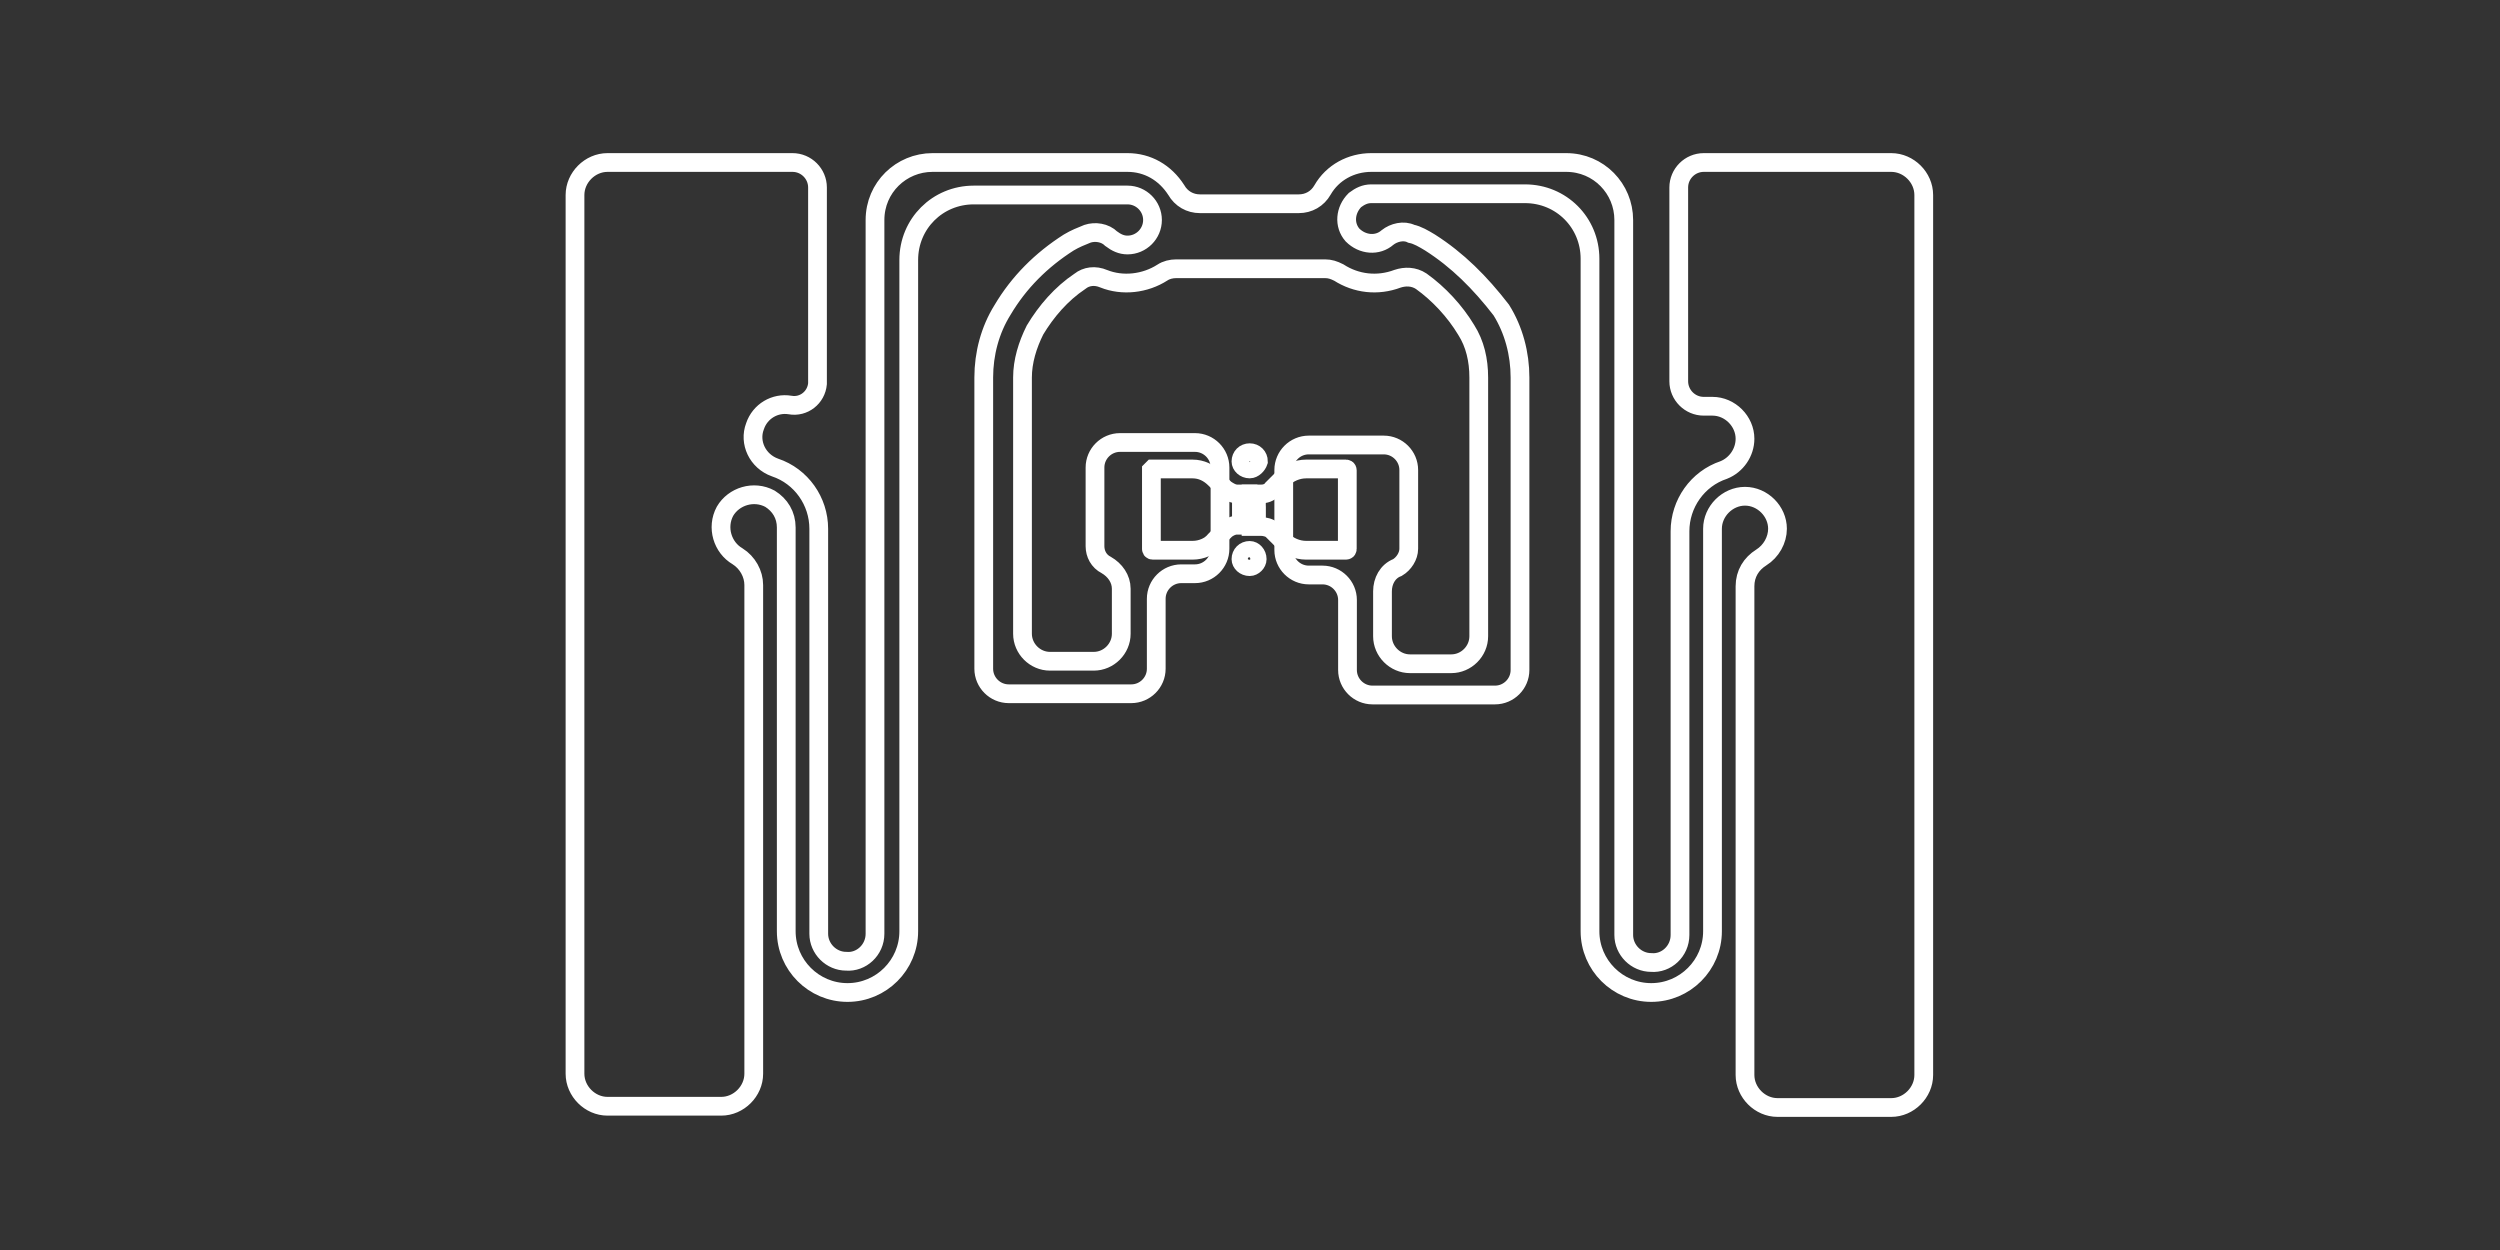<?xml version="1.0" encoding="utf-8"?>
<!-- Generator: Adobe Illustrator 24.2.3, SVG Export Plug-In . SVG Version: 6.00 Build 0)  -->
<svg version="1.1" id="Layer_1" xmlns="http://www.w3.org/2000/svg" xmlns:xlink="http://www.w3.org/1999/xlink" x="0px" y="0px"
	 viewBox="0 0 200 100" style="enable-background:new 0 0 200 100;" xml:space="preserve">
<rect x="0" y="0" width="200" height="100" fill="#333333" stroke="none"/>
<style type="text/css">
	.st0{clip-path:url(#SVGID_2_);}
	.st1{fill:none;stroke:#FFFFFF;stroke-width:1.5;stroke-miterlimit:10;}
	.st2{fill:none;stroke:#FFFFFF;stroke-width:1.5;stroke-linecap:round;stroke-linejoin:round;}
</style>
<g>
	<g>
		<defs>
			<rect id="SVGID_1_" width="200" height="100"/>
		</defs>
		<clipPath id="SVGID_2_">
			<use xlink:href="#SVGID_1_"  style="overflow:visible;"/>
		</clipPath>
		<g id="HomePage-icon-1" class="st0">
			<g id="Group_66" transform="translate(23.881 -43.507)">
				<g id="LWPOLYLINE" transform="translate(22.119 56.507)">
					<path id="Path_122" class="st1" d="M68.4,6.4c-0.5-0.3-1-0.6-1.5-0.7C66.3,5.4,65.5,5.6,65,6c-0.8,0.7-2,0.6-2.8-0.2
						c-0.7-0.8-0.6-2,0.2-2.8c0.4-0.3,0.8-0.5,1.3-0.5H76c2.9,0,5.2,2.3,5.2,5.2v53.8c0,2.7,2.2,4.9,4.9,4.9c2.7,0,4.9-2.2,4.9-4.9
						V29.3c0-1.4,1.2-2.6,2.6-2.6s2.6,1.2,2.6,2.6c0,0.9-0.5,1.8-1.3,2.3s-1.3,1.3-1.3,2.3V73c0,1.4,1.2,2.6,2.6,2.6h9.1
						c1.4,0,2.6-1.2,2.6-2.6V2.6c0-1.4-1.2-2.6-2.6-2.6h-15c-1.1,0-2,0.9-2,2l0,0v15.5c0,1.1,0.9,2,2,2c0.1,0,0.2,0,0.3,0
						c0.1,0,0.2,0,0.4,0c1.4,0,2.6,1.2,2.6,2.6c0,1.1-0.7,2.1-1.7,2.5c-2.1,0.7-3.5,2.7-3.5,4.9v32.3c0,1.3-1.1,2.3-2.3,2.2
						c-1.2,0-2.2-1-2.2-2.2V4.6c0-2.5-2-4.6-4.6-4.6l0,0H63.7c-1.6,0-3.1,0.8-3.9,2.2c-0.4,0.7-1.1,1.1-1.9,1.1H50
						c-0.8,0-1.5-0.4-1.9-1.1C47.2,0.8,45.8,0,44.2,0H28.6C26.1,0,24,2,24,4.6l0,0v57.1c0,1.3-1.1,2.3-2.3,2.2c-1.2,0-2.2-1-2.2-2.2
						V29.3c0-2.2-1.4-4.2-3.5-4.9c-1.4-0.5-2.1-2-1.6-3.3c0.4-1.2,1.6-1.9,2.8-1.7c1.1,0.2,2.1-0.6,2.2-1.7l0,0c0-0.1,0-0.2,0-0.3V2
						c0-1.1-0.9-2-2-2H2.6C1.2,0,0,1.2,0,2.6v70.3c0,1.4,1.2,2.6,2.6,2.6h9.1c1.4,0,2.6-1.2,2.6-2.6V33.8c0-0.9-0.5-1.8-1.3-2.3
						c-1.2-0.7-1.7-2.3-1-3.6c0.7-1.2,2.3-1.7,3.6-1c0.8,0.5,1.3,1.3,1.3,2.3v32.3c0,2.7,2.2,4.9,4.9,4.9s4.9-2.2,4.9-4.9V7.8
						c0-2.9,2.3-5.2,5.2-5.2h12.3c1.1,0,2,0.9,2,2s-0.9,2-2,2c-0.5,0-0.9-0.2-1.3-0.5c-0.5-0.5-1.3-0.6-1.9-0.4
						c-0.5,0.2-1,0.4-1.5,0.7c-2.2,1.4-4,3.2-5.3,5.4c-1,1.6-1.5,3.5-1.5,5.4v23.3c0,1.1,0.9,2,2,2l0,0h9.8c1.1,0,2-0.9,2-2l0,0
						v-5.6c0-1.1,0.9-2,2-2l0,0h1.1c1.1,0,2-0.9,2-2l0,0v-6.5c0-1.1-0.9-2-2-2l0,0h-6c-1.1,0-2,0.9-2,2l0,0v6.3
						c0,0.6,0.3,1.2,0.9,1.5c0.7,0.4,1.2,1.1,1.2,1.9v3.6c0,1.2-1,2.2-2.2,2.2H38c-1.2,0-2.2-1-2.2-2.2V17.2c0-1.3,0.4-2.6,1-3.8
						c0.9-1.5,2.1-2.9,3.6-3.9c0.5-0.4,1.2-0.5,1.9-0.2c1.5,0.6,3.3,0.4,4.7-0.5c0.3-0.2,0.7-0.3,1.1-0.3H60c0.4,0,0.7,0.1,1.1,0.3
						c1.4,0.9,3.1,1.1,4.7,0.5c0.6-0.2,1.3-0.2,1.9,0.2c1.4,1,2.7,2.4,3.6,3.9c0.7,1.1,1,2.4,1,3.8v20.7c0,1.2-1,2.2-2.2,2.2h-3.3
						c-1.2,0-2.2-1-2.2-2.2v-3.6c0-0.8,0.4-1.6,1.2-1.9c0.5-0.3,0.9-0.9,0.9-1.5v-6.3c0-1.1-0.9-2-2-2h-6c-1.1,0-2,0.9-2,2l0,0V31
						c0,1.1,0.9,2,2,2l0,0h1.1c1.1,0,2,0.9,2,2l0,0v5.6c0,1.1,0.9,2,2,2l0,0h9.8c1.1,0,2-0.9,2-2l0,0V17.2c0-1.9-0.5-3.8-1.5-5.4
						C72.4,9.6,70.6,7.8,68.4,6.4z"/>
				</g>
				<g id="CIRCLE" transform="translate(75.395 87.539)">
					<path id="Path_123" class="st1" d="M0,0.7C0,0.3,0.3,0,0.7,0C1,0,1.3,0.3,1.3,0.7C1.3,1,1,1.3,0.7,1.3C0.3,1.3,0,1,0,0.7L0,0.7
						z"/>
				</g>
				<g id="LWPOLYLINE-2" transform="translate(76.203 81.026)">
					<path id="Path_124" class="st1" d="M0,2h0.8c0.3,0,0.7-0.1,0.9-0.4l0.8-0.8C3,0.3,3.7,0,4.4,0h3.2c0.1,0,0.1,0.1,0.1,0.1l0,0
						v6.3c0,0.1-0.1,0.1-0.1,0.1l0,0H4.4C3.7,6.5,3,6.2,2.5,5.7L1.7,4.9C1.5,4.7,1.1,4.6,0.8,4.6H0V2z"/>
				</g>
				<g id="LWPOLYLINE-3" transform="translate(68.231 81.026)">
					<path id="Path_125" class="st1" d="M7.7,2H6.9c-0.4,0-0.7-0.2-1-0.4L5.1,0.8C4.6,0.3,4,0,3.3,0H0.1L0,0.1v6.3
						c0,0.1,0.1,0.1,0.1,0.1h3.2c0.7,0,1.4-0.3,1.8-0.8l0.8-0.8c0.2-0.2,0.6-0.4,0.9-0.4h0.8L7.7,2z"/>
				</g>
				<g id="CIRCLE-2" transform="translate(75.395 79.723)">
					<path id="Path_126" class="st1" d="M0,0.7C0,0.3,0.3,0,0.7,0s0.7,0.3,0.7,0.7C1.3,1,1,1.3,0.7,1.3C0.3,1.3,0,1,0,0.7z"/>
				</g>
				<g id="LWPOLYLINE-4" transform="translate(75.502 84.124)">
					<path id="Path_127" class="st2" d="M0.4,0H0v0.7h0.3l0.1-0.1V0L0.4,0z"/>
				</g>
				<g id="LWPOLYLINE-5" transform="translate(76.196 84.124)">
					<path id="Path_128" class="st2" d="M0,0h0.4v0.7H0.1L0,0.6V0L0,0z"/>
				</g>
				<g id="LWPOLYLINE-6" transform="translate(75.502 83.734)">
					<path id="Path_129" class="st2" d="M0.3,0.3V0.1V0H0v0.3H0.3z"/>
				</g>
				<g id="LWPOLYLINE-7" transform="translate(76.241 83.734)">
					<path id="Path_130" class="st2" d="M0,0.3V0.1V0h0.3v0.3H0z"/>
				</g>
				<g id="LWPOLYLINE-8" transform="translate(75.432 83.664)">
					<rect id="Rectangle_465" x="0" y="0" class="st2" width="1.2" height="1.2"/>
				</g>
			</g>
		</g>
	</g>
</g>
</svg>
